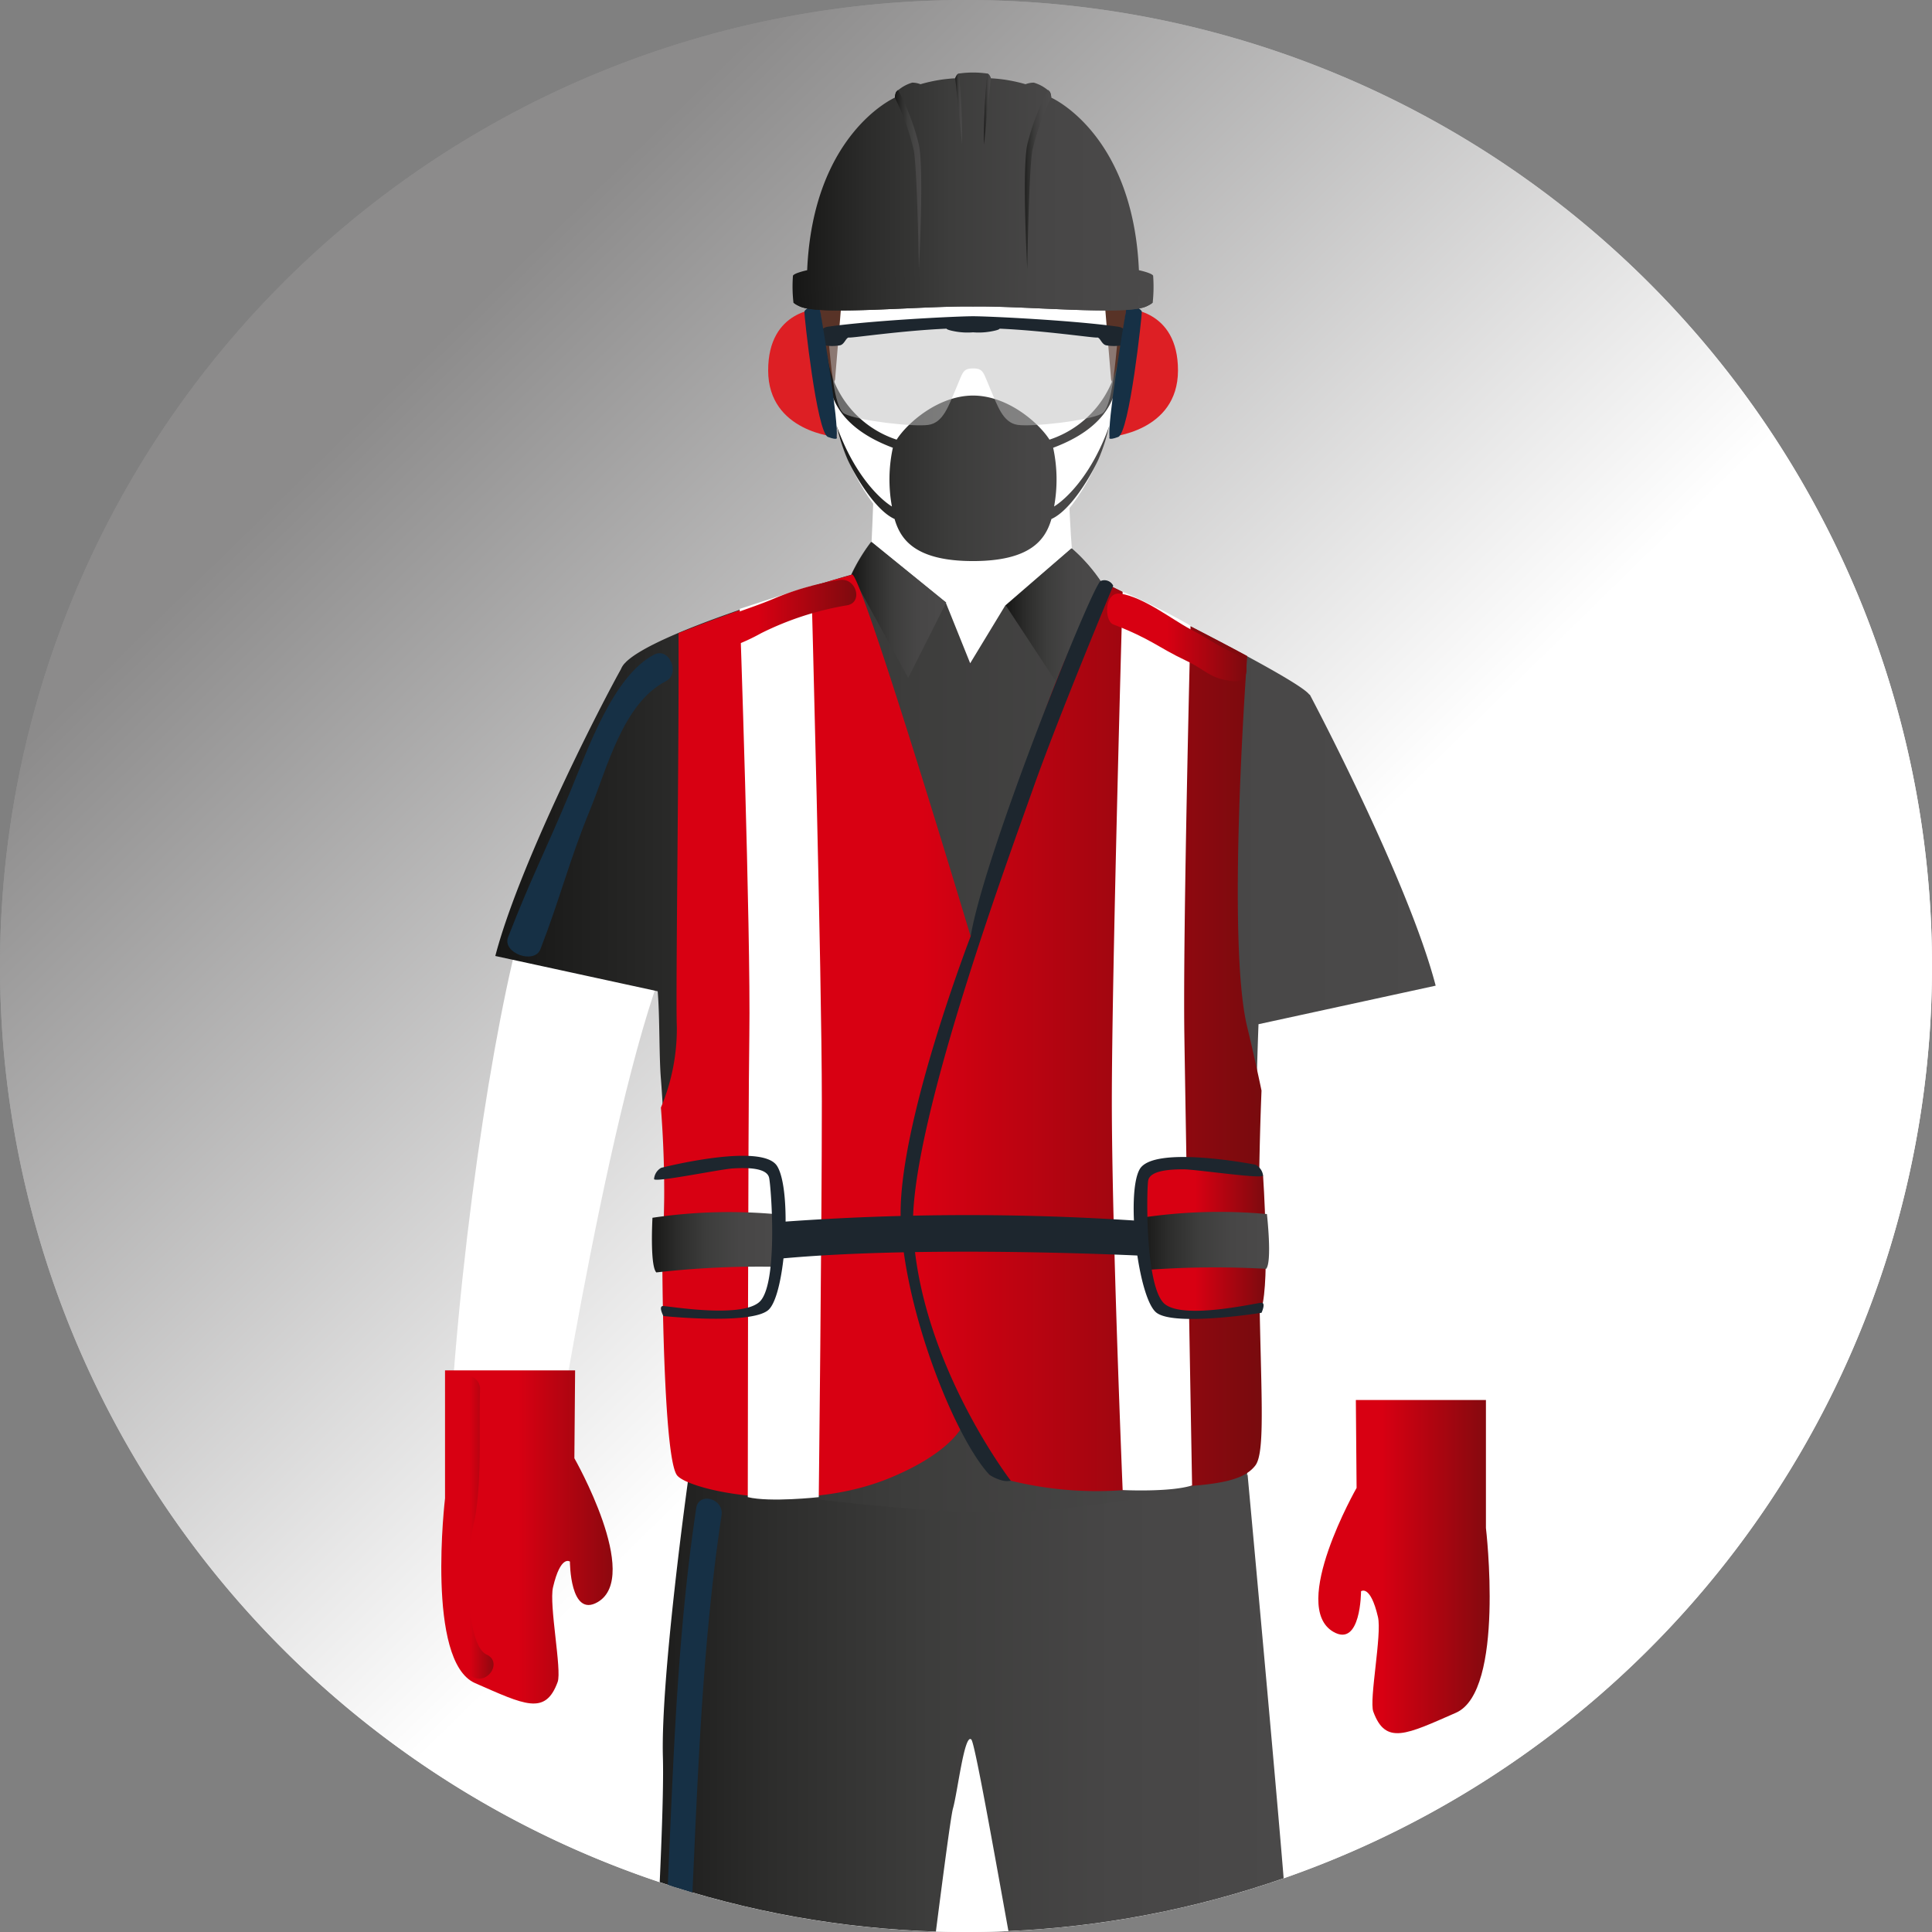 <svg xmlns="http://www.w3.org/2000/svg" xmlns:xlink="http://www.w3.org/1999/xlink" width="178.483" height="178.483" viewBox="0 0 178.483 178.483"><rect x="0" y="0" width="178.483" height="178.483" fill="#808080" stroke="none"/><defs><linearGradient id="a" x1="0.207" y1="0.2" x2="0.567" y2="0.568" gradientUnits="objectBoundingBox"><stop offset="0" stop-color="#8c8b8b"/><stop offset="1" stop-color="#fff"/></linearGradient><clipPath id="c"><path d="M192.237,298a89.241,89.241,0,1,1-89.243-89.246A89.241,89.241,0,0,1,192.237,298Z" transform="translate(-13.754 -208.752)" fill="none"/></clipPath><linearGradient id="d" y1="0.5" x2="1" y2="0.5" gradientUnits="objectBoundingBox"><stop offset="0.429" stop-color="#d80012"/><stop offset="1" stop-color="#760b0e"/></linearGradient><linearGradient id="e" x1="0" y1="0.5" x2="1" y2="0.5" xlink:href="#d"/><linearGradient id="f" x1="0" y1="0.5" x2="1" y2="0.5" xlink:href="#d"/><linearGradient id="g" y1="0.5" x2="1" y2="0.5" gradientUnits="objectBoundingBox"><stop offset="0" stop-color="#161615"/><stop offset="0.21" stop-color="#2c2c2b"/><stop offset="0.438" stop-color="#3d3d3c"/><stop offset="0.688" stop-color="#474646"/><stop offset="1" stop-color="#4b4a4a"/></linearGradient><linearGradient id="i" x1="0" y1="0.5" x2="1" y2="0.5" xlink:href="#g"/><linearGradient id="k" x1="0" y1="0.5" x2="1" y2="0.5" xlink:href="#g"/><linearGradient id="l" x1="0.002" y1="0.5" x2="0.999" y2="0.5" xlink:href="#g"/><linearGradient id="m" x1="-0.001" y1="0.5" x2="1" y2="0.5" xlink:href="#g"/><linearGradient id="n" x1="0" y1="0.5" x2="1.001" y2="0.5" xlink:href="#g"/><linearGradient id="q" x1="0" y1="0.5" x2="1" y2="0.5" xlink:href="#g"/><linearGradient id="r" x1="0" y1="0.5" x2="1" y2="0.5" xlink:href="#g"/><linearGradient id="s" x1="0" y1="0.5" x2="1" y2="0.5" xlink:href="#d"/><linearGradient id="t" x1="0" y1="0.5" x2="1" y2="0.5" xlink:href="#d"/><linearGradient id="x" x1="0" y1="0.5" x2="1" y2="0.5" xlink:href="#d"/></defs><g transform="translate(-867.162 -1524.689)"><path d="M192.237,298a89.241,89.241,0,1,1-89.243-89.246A89.241,89.241,0,0,1,192.237,298Z" transform="translate(853.408 1315.937)" fill="url(#a)"/><path d="M192.237,298a89.241,89.241,0,1,1-89.243-89.246A89.241,89.241,0,0,1,192.237,298Z" transform="translate(853.408 1315.937)" fill="url(#a)"/><g transform="translate(867.162 1524.689)"><g clip-path="url(#c)"><g transform="translate(40.768 6.699)"><path d="M69.292,242.525c2.779,9.661,6.269,32.091,7.055,52.187H66.885s-6.193-39.882-11.723-50.435C55.162,244.277,66.51,232.861,69.292,242.525Z" transform="translate(19.952 -161.694)" fill="#fff"/><path d="M35.577,241.546c-2.782,9.661-6.272,32.091-7.058,52.187h9.462S44.174,253.851,49.7,243.3C49.7,243.3,38.356,231.882,35.577,241.546Z" transform="translate(-27.967 -163.455)" fill="#fff"/><path d="M34,241.321c-1.352,9.568-4.643,22.685-5.074,36.236-.048,1.556,2.519,1.564,2.429,0-.683-11.93,2.72-23.961,4.987-35.589C36.639,240.44,34.221,239.774,34,241.321Z" transform="translate(-27.235 -158.459)" fill="#fff" style="mix-blend-mode:screen;isolation:isolate"/><path d="M40.684,253.99H28.667v11.821s-1.788,15.073,2.773,17.068,6.493,3.028,7.632-.106c.4-1.091-.809-7.122-.431-8.74.708-3.039,1.564-2.379,1.564-2.379s0,5.239,2.566,3.742c4.069-2.373-2.155-13.29-2.155-13.29Z" transform="translate(-28.322 -134.089)" fill="url(#d)"/><path d="M32.269,279.927c-1.466-.666-1.674-5.194-1.777-6.54a25.3,25.3,0,0,1,.714-6.2c.627-3.834.341-7.968.448-11.846a1.215,1.215,0,0,0-2.429,0L29,263.463c-.073,2.634-.327,4.343-.479,6.943a32.143,32.143,0,0,0,.439,7.833c.327,1.528,1,3.291,2.082,3.784C32.453,282.664,33.69,280.57,32.269,279.927Z" transform="translate(-28.072 -133.766)" fill="url(#e)" style="mix-blend-mode:screen;isolation:isolate"/><path d="M60.741,254.968H72.758v11.824s1.788,15.073-2.773,17.068-6.493,3.028-7.632-.106c-.4-1.091.809-7.122.431-8.74-.708-3.039-1.564-2.379-1.564-2.379s0,5.239-2.566,3.742c-4.069-2.373,2.155-13.29,2.155-13.29Z" transform="translate(23.748 -132.329)" fill="url(#f)"/><path d="M43.051,225.318s-.319,9.728-.638,12.918,2.95,11.211,9.017,11.351c8.631.2,10.92-12.467,10.282-13.744s-.8-10.844-.8-10.844S46.241,221.171,43.051,225.318Z" transform="translate(-3.016 -189.127)" fill="#fff"/><g transform="translate(32.106 5.39)"><g transform="translate(28.01 17.945)"><path d="M51.267,222.148s1.688-4.772,4.038-1.542-3.893,7.416-3.893,7.416S47.889,225.453,51.267,222.148Z" transform="translate(-49.803 -219.484)" fill="#fff"/><path d="M50.543,222.922c-.045.168,1.047-2.919,2.149-2.368s.551,1.984.551,1.984.991-2.149-.165-2.589S51.15,220.72,50.543,222.922Z" transform="translate(-48.474 -218.809)" fill="#fff"/><path d="M50.684,221.271s.515-.476.736-.182a1.689,1.689,0,0,1,.036,1.578c-.294.512-.551.66-.624.476s-.221-.77,0-.806.551-.551.33-.624-.33.109-.442.073S50.429,221.419,50.684,221.271Z" transform="translate(-48.45 -216.771)" fill="#fff"/></g><g transform="translate(0 17.945)"><path d="M44.361,222.148s-1.69-4.772-4.038-1.542,3.89,7.416,3.89,7.416S47.739,225.453,44.361,222.148Z" transform="translate(-39.794 -219.484)" fill="#fff"/><path d="M43.2,222.922c.048.168-1.044-2.919-2.146-2.368s-.551,1.984-.551,1.984-.991-2.149.165-2.589S42.592,220.72,43.2,222.922Z" transform="translate(-39.236 -218.809)" fill="#fff"/><path d="M41.759,221.271s-.512-.476-.733-.182a1.681,1.681,0,0,0-.036,1.578c.294.512.551.66.624.476s.221-.77,0-.806-.551-.551-.33-.624.33.109.439.073S42.017,221.419,41.759,221.271Z" transform="translate(-37.964 -216.771)" fill="#fff"/></g><ellipse cx="13.629" cy="19.84" rx="13.629" ry="19.84" transform="translate(3.391)" fill="#fff"/><path d="M52.252,219.291a14.8,14.8,0,0,1-.171,3.3c-.291,1.388-.87,4.732-.87,4.732l-.383-1.066-.616-7.413S50.735,217.863,52.252,219.291Z" transform="translate(-21.056 -203.282)" fill="#583327"/><path d="M40.828,219.291a14.908,14.908,0,0,0,.168,3.3c.294,1.388.873,4.732.873,4.732l.383-1.066.616-7.413S42.344,217.863,40.828,219.291Z" transform="translate(-37.981 -203.282)" fill="#583327"/><path d="M47.16,219.66c-.579-.16-2.11,5.284-2.242,7.9-.031.588.694.649.831,1.086.6,1.895,2.149,1.6,2.885.652a1.9,1.9,0,0,0,.381-.837c.056-.336,1.374-.658,1.259-1.307C49.855,224.8,47.737,219.823,47.16,219.66Z" transform="translate(-30.578 -201.229)" fill="#fff"/></g><path d="M68.039,221.433c.2-1.24,0-.887,0-.887a9.411,9.411,0,0,1-6.4,7.693c-.971-1.528-3.842-4.072-7.058-4.072s-6.087,2.544-7.061,4.072a9.409,9.409,0,0,1-6.4-7.693s-.2-.353,0,.887c.19,1.192-.33,5.163,6.05,7.556a13.846,13.846,0,0,0-.087,5.426c-1.069-.658-3.476-2.877-5.11-7.475a18.168,18.168,0,0,0,1,3.1c.618,1.36,2.5,4.693,4.36,5.533l.022.084c.543,1.785,1.864,3.8,7.22,3.8s6.675-2.018,7.22-3.8l.022-.084c1.855-.839,3.739-4.173,4.357-5.533a17.889,17.889,0,0,0,1-3.1c-1.632,4.6-4.041,6.817-5.107,7.475a13.846,13.846,0,0,0-.087-5.426C68.37,226.6,67.849,222.625,68.039,221.433Z" transform="translate(-5.454 -194.323)" fill="url(#g)"/><g transform="translate(35.121 22.518)"><path d="M54.447,219.384s-13.511.35-13.335,1.844.442,6.1,1.444,6.621c1.234.652,6.4,1.237,7.769,1.033s1.855-1.758,2.521-3.3.618-1.914,1.6-1.914.935.375,1.6,1.914,1.156,3.1,2.521,3.3,6.535-.381,7.769-1.033c1-.526,1.268-5.124,1.444-6.621S54.447,219.384,54.447,219.384Z" transform="translate(-40.441 -218.847)" fill="#bfbfbe" opacity="0.5"/><path d="M68.867,220.547c-.07-.35-.652-.4-.652-.4-4.181-.585-11.891-.957-13.338-.957s-9.16.372-13.338.957c0,0-.582.048-.652.4a2.235,2.235,0,0,0,.28,1.335,4.087,4.087,0,0,0,1.374,0c.465-.048.588-.77.893-.725s4.788-.632,8.992-.82c0,0-.025.1.7.238a6.375,6.375,0,0,0,1.752.1,6.375,6.375,0,0,0,1.752-.1c.722-.134.7-.238.7-.238,4.2.188,8.689.865,8.992.82s.428.677.893.725a4.087,4.087,0,0,0,1.374,0A2.256,2.256,0,0,0,68.867,220.547Z" transform="translate(-40.871 -219.192)" fill="#1d262e"/></g><g transform="translate(61.707 21.492)"><path d="M51.928,218.943,50.38,230.792s6.319-.439,6.325-6.14S51.928,218.943,51.928,218.943Z" transform="translate(-50.355 -218.614)" fill="#dd1f24"/><path d="M50.4,231s-.243.392.8,0,2.205-11.309,2.18-11.572-1.307-1.044-1.436-.277C51.563,221.424,50.205,229.641,50.4,231Z" transform="translate(-50.371 -218.825)" fill="#163045"/></g><g transform="translate(30.197 21.492)"><path d="M43.889,218.943l1.548,11.849s-6.319-.439-6.325-6.14S43.889,218.943,43.889,218.943Z" transform="translate(-39.112 -218.614)" fill="#dd1f24"/><path d="M43.29,231s.243.392-.8,0-2.208-11.309-2.18-11.572,1.307-1.044,1.436-.277C42.123,221.424,43.48,229.641,43.29,231Z" transform="translate(-36.965 -218.825)" fill="#163045"/></g><g transform="translate(32.444)"><path d="M73.232,229.919c-.109-.255-1.313-.509-1.313-.509-.549-12.641-8.1-15.943-8.1-15.943a1.469,1.469,0,0,0-.109-.512,3.607,3.607,0,0,0-1.5-.873,2.093,2.093,0,0,0-.764.146,14.124,14.124,0,0,0-3.21-.549s-.112-.383-.33-.437a9.1,9.1,0,0,0-2.625,0c-.221.053-.33.437-.33.437a14.1,14.1,0,0,0-3.21.549,2.1,2.1,0,0,0-.767-.146,3.614,3.614,0,0,0-1.494.873,1.469,1.469,0,0,0-.109.512s-7.553,3.3-8.1,15.943c0,0-1.2.255-1.313.509A13.322,13.322,0,0,0,40,232.365c.036.146.618.4.618.4,1.97.856,11.2-.073,15.98,0,4.78-.073,14.01.856,15.98,0,0,0,.582-.255.618-.4A13.573,13.573,0,0,0,73.232,229.919Z" transform="translate(-39.915 -211.146)" fill="url(#g)"/><path d="M73.143,220.323c-.036.146-.618.4-.618.4-1.97.856-11.2-.073-15.98,0-4.78-.073-14.01.856-15.98,0,0,0-.582-.255-.621-.4a15.346,15.346,0,0,1,5.082-1.668c2.818-.576,4.78-.814,11.519-.814s8.7.238,11.519.814A15.322,15.322,0,0,1,73.143,220.323Z" transform="translate(-39.862 -199.104)" fill="url(#i)"/><path d="M73.143,218.9c-.036.146-.618.4-.618.4-1.97.856-11.2-.073-15.98,0-4.78-.073-14.01.856-15.98,0,0,0-.582-.255-.621-.4l.213-.129a21.839,21.839,0,0,0,5.992.291c2.846-.137,5.776-.431,10.4-.431s7.553.294,10.4.431a21.812,21.812,0,0,0,5.989-.291C73.006,218.817,73.076,218.859,73.143,218.9Z" transform="translate(-39.862 -197.681)" fill="url(#i)"/><path d="M50.022,212.432a22.679,22.679,0,0,0-1.749,4.889c-.33,2-.467,10.945-.467,10.945s-.493-9.084,0-11.494a22.022,22.022,0,0,1,1.917-5.051h0a.648.648,0,0,1,.187.2A1.469,1.469,0,0,1,50.022,212.432Z" transform="translate(-26.116 -210.111)" fill="url(#k)"/><path d="M46.871,211.617l-.632,6.129a62.123,62.123,0,0,1,.3-6.565C46.762,211.233,46.871,211.617,46.871,211.617Z" transform="translate(-28.545 -211.084)" fill="url(#l)"/><path d="M43.295,212.432a22.678,22.678,0,0,1,1.749,4.889c.33,2,.467,10.945.467,10.945s.493-9.084,0-11.494a22.023,22.023,0,0,0-1.917-5.051h0a.648.648,0,0,0-.188.2A1.469,1.469,0,0,0,43.295,212.432Z" transform="translate(-33.835 -210.111)" fill="url(#m)"/><path d="M45.289,211.617l.63,6.129a61.247,61.247,0,0,0-.3-6.565C45.4,211.233,45.289,211.617,45.289,211.617Z" transform="translate(-30.249 -211.084)" fill="url(#n)"/></g><g transform="translate(10.547 127.778)"><g transform="translate(55.858 112.22)"><path d="M52.05,301.4c0,.532.106,7.548.532,8.717s2.127,1.17,3.084,1.489,1.489.425,1.489,2.127.957,5.1,7.654,5.849,7.231-3.084,7.338-4.679a7.476,7.476,0,0,0-2.446-5.955c-2.127-2.018-3.4-7.335-3.616-10.313s-9.143-1.382-10.419-.532A32.723,32.723,0,0,0,52.05,301.4Z" transform="translate(-52.05 -296.904)" fill="#8e4b2c"/><path d="M71.6,310.082c-.655,1.587-2.351,3.207-6.924,2.7-6.7-.742-7.654-4.148-7.654-5.849s-.535-1.808-1.492-2.124-2.656-.322-3.081-1.489a13.714,13.714,0,0,1-.322-2.633,4.411,4.411,0,0,0,3.031,1.9c2.779.644,2.314,1.643,2.494,3.549.26,2.773,2.639,4.223,5.986,4.721C66.907,311.335,69.361,311.285,71.6,310.082Z" transform="translate(-51.915 -290.104)" fill="#57311f"/></g><g transform="translate(0 112.123)"><path d="M53.5,302.31s1.914,5.743.319,7.548-6.381,2.127-6.7,3.19.425,1.808-.851,3.616-5.124,3.185-8.527,2.972-3.89-.47-4.847-2.065-1.086-5.161-.235-6.33,3.828-3.294,5-5.633,2.656-8.189,3.507-8.614,10.528.319,11.06,1.17A23.7,23.7,0,0,1,53.5,302.31Z" transform="translate(-32.09 -296.869)" fill="#8e4b2c"/><path d="M53.982,300.611a3.759,3.759,0,0,1-.63,2.519c-1.6,1.808-6.378,2.124-6.7,3.188s.423,1.811-.851,3.613-5.127,3.187-8.527,2.978-3.89-.476-4.847-2.071a.806.806,0,0,1-.078-.146,8.98,8.98,0,0,0,5.5.862c4.133-.5,6.786-1.5,7.623-3.5,1.117-2.664.28-3.674,2.563-4.388A15.989,15.989,0,0,0,53.982,300.611Z" transform="translate(-31.625 -290.139)" fill="#57311f"/><path d="M39.606,298.9c-.392,1.6-.714,3.442-1.757,4.757a36.408,36.408,0,0,1-2.67,3.042c-.935.954-2.116,1.788-2.605,2.9a9.843,9.843,0,0,0-.283,3.574,1.035,1.035,0,0,0,2.068,0c.084-3.369,2.438-5,4.587-7.209a12.414,12.414,0,0,0,3.112-6.162C42.374,298.51,39.92,297.6,39.606,298.9Z" transform="translate(-31.763 -294.351)" fill="#9e644e" style="mix-blend-mode:screen;isolation:isolate"/></g><path d="M41.042,259s-2.549,18.21-2.337,25.654-1.676,35.055-1.676,40.159-.963,17.659-1.175,21.7a69.732,69.732,0,0,0-.143,9.193c.213,1.911-1.346,4.427-.285,6.554s-1.494,6.417-1.494,7.055S36,372.882,36,372.882s9.087-1.173,11,.529,4.466,2.765,4.254.851c-.07-.613.868-1.48.851-2.522a22.06,22.06,0,0,0-.425-4.917c-.425-1.489,3.42-4.626,3.633-10.156s4.282-22.738,5.345-30.392S65.073,290.9,65.5,289.409s1.063-7.016,1.7-6.378,6.719,37.853,8.421,43.17,1.573,24.666,3.062,27.857,3.4,8.079,3.4,11.057c0,2.166,1.332,3.9,1.66,5.555.123.621-.826,1.923-.784,2.5.07,1,.641,2.992,1.71,3.062s2.11-1.245,3.134-1.139a16.7,16.7,0,0,0,4.632,0A33.838,33.838,0,0,0,99.1,373.41c2.177-.386,1.892-3.523.325-4.948-.546-.5.344-2.586.355-3.778.025-2.5-.893-5.857-.893-7.01,0-1.7-.638-34.025-1.063-37.853s-1.489-17.863-1.489-19.99-3.613-41.256-3.613-41.256S46.359,254.321,41.042,259Z" transform="translate(-28.78 -256.804)" fill="url(#g)"/><path d="M40.333,259.1c-1.939,12.9-2.18,25.906-2.81,38.886-.216,4.466-.747,8.793-.89,13.276-.277,8.687-.977,17.435-1.257,26.122l-.423,13.293c-.067,2.1-.288,4.257-.193,6.356.076,1.668,1.206,2.908.227,4.52a1.215,1.215,0,0,0,2.1,1.226,4.559,4.559,0,0,0,.9-3.442,15.539,15.539,0,0,1-.789-2.961c-.048-.926.062-1.923.092-2.849q.214-6.645.425-13.293l.848-26.544c.171-5.356,1.007-10.447,1.265-15.784.616-12.675.951-25.554,2.846-38.158C42.9,258.222,40.565,257.562,40.333,259.1Z" transform="translate(-27.329 -254.249)" fill="#163045" style="mix-blend-mode:screen;isolation:isolate"/></g><g transform="translate(4.991 43.367)"><path d="M105.341,240.733l-.031.022-.014-.022c-1-1.335-13.839-7.78-19.313-10.492a15.823,15.823,0,0,0-2.659-3.006l-6.106,5.27-3.244,5.345-2.258-5.611-6.9-5.6a16.694,16.694,0,0,0-1.844,3.036c-4.772,1.374-18.031,5.365-20.79,8.051l0,0-.039.045a1.725,1.725,0,0,0-.431.621c-2.421,4.354-9.5,18.4-11.608,26.5l15,3.26c.2,2.261.123,6.132.305,8.177a118.833,118.833,0,0,1,.132,16.288c0,4.041,2.34,20.628,2.34,20.628a196.079,196.079,0,0,0,24.669,2.978c12.759.638,27.009-3.4,27.009-3.4s.742-33.882,1.052-41.628l16.366-3.56C114.408,257.8,105.341,240.733,105.341,240.733Z" transform="translate(-30.105 -226.642)" fill="url(#g)"/><g transform="translate(32.916)"><path d="M50.607,232.239,47.095,239.2l-5.228-9.526a16.865,16.865,0,0,1,1.841-3.036Z" transform="translate(-41.867 -226.642)" fill="url(#q)"/><path d="M55.721,229.861l-4.159,9.263-4.606-7,6.106-5.267A15.612,15.612,0,0,1,55.721,229.861Z" transform="translate(-32.714 -226.259)" fill="url(#r)"/></g><path d="M44.066,230.445c-3.795,1.962-6.148,8.8-7.707,12.551-2.314,5.564-3.607,7.94-5.787,13.556-.565,1.458,2.429,2.549,2.989,1.105,1.836-4.732,2.656-8.189,4.587-12.882,1.587-3.859,3.02-9.817,7-11.874C46.532,232.185,45.454,229.726,44.066,230.445Z" transform="translate(-29.393 -220.037)" fill="#163045" style="mix-blend-mode:screen;isolation:isolate"/><path d="M91.054,275.4c-.848,21.269.854,32.782-.571,34.635s-4.99,1.853-12.258,2.281a33.278,33.278,0,0,1-12.3-1.422l-2.5-4.528s-.991,2.454-6.683,4.811c-8.267,3.42-18.493,1.176-19.668-.216S35.7,294.671,35.7,290.695a100.149,100.149,0,0,0-.132-13.721,18.8,18.8,0,0,0,1.472-7.433c-.123-3.036.221-26.5.154-36.4a163.569,163.569,0,0,1,15.988-5.387c.571-1.377,11,33.4,11,33.4s3.238-10.287,6.364-19.355a74.865,74.865,0,0,1,5.925-13.341c3.3,1.637,8.964,4.475,13.265,6.8-.039.425-1.945,26.275,0,34.285C90.41,272.322,91.054,275.387,91.054,275.4Z" transform="translate(-20.271 -224.716)" fill="url(#s)"/><path d="M49.954,260.816s-6.856,17.746-6.453,26.3,5.046,20.071,8.194,23.449a4.063,4.063,0,0,0,1.131.509,1.737,1.737,0,0,0,.834.034s-8.261-10.738-9.011-22.923c-.565-9.224,8.7-34.313,11.082-41.049s7.394-18.708,7.394-18.708a.906.906,0,0,0-1.159-.442C61.219,228.32,51.247,253.073,49.954,260.816Z" transform="translate(-6.042 -224.382)" fill="#1d262e"/><path d="M51.456,228.283s-1,35.248-1,47.08,1,35.917,1,35.917,4.363.221,6.414-.428c0,0-.59-33.347-.714-41.617-.143-9.694.571-37.811.571-37.811A62.821,62.821,0,0,0,51.456,228.283Z" transform="translate(6.499 -223.691)" fill="#fff"/><path d="M44.8,228.088s.963,35.81.963,47.64-.285,36.557-.285,36.557-4.489.5-6.557,0c0,0,.02-34.416.143-42.686.143-9.691-.89-39.373-.89-39.373S43.373,228.513,44.8,228.088Z" transform="translate(-15.598 -224.041)" fill="#fff"/><path d="M62.78,248.329s.658,9.655-.143,12.274c0,0-5.345.909-7.59.588s-2.779-2.46-3.313-4.117-.375-7.855-.162-8.443,2.354-1.6,3.207-1.5S61,247.277,62.78,248.329Z" transform="translate(8.146 -189.8)" fill="url(#t)"/><path d="M51.406,249.323a48.131,48.131,0,0,1,11.687-.355s.5,4.419-.073,5.06a84.87,84.87,0,0,0-11.329.123S51.334,250.179,51.406,249.323Z" transform="translate(8.189 -186.876)" fill="url(#g)"/><path d="M40.062,249.483a236.783,236.783,0,0,1,33.068-.07v3.207s-19.954-1-33.493.285C39.637,252.905,38.781,249.911,40.062,249.483Z" transform="translate(-13.465 -186.681)" fill="#1d262e"/><path d="M62.418,247.655s-9.406-1.853-10.69.428-.143,11.972,1.567,13.254,9.694,0,9.694,0,.425-.926,0-.926-7.055,1.567-8.908.143-1.713-10.4-1.57-11.4,2.138-1.069,3.28-1.069,7.341.926,7.341.571A1.29,1.29,0,0,0,62.418,247.655Z" transform="translate(7.795 -190.125)" fill="#1d262e"/><path d="M35.351,248.743s-.112,9.677.837,12.246c0,0,5.387.607,7.609.159s2.636-2.611,3.078-4.3-.073-7.867-.319-8.44-2.438-1.469-3.285-1.315S37.072,247.593,35.351,248.743Z" transform="translate(-20.678 -189.884)" fill="url(#s)"/><path d="M47.015,248.986a48.069,48.069,0,0,0-11.69.305s-.249,4.441.358,5.049A84.679,84.679,0,0,1,47,253.825S47.133,249.837,47.015,248.986Z" transform="translate(-20.807 -186.856)" fill="url(#i)"/><path d="M36,248.017s9.288-2.379,10.7-.176.817,11.947-.817,13.324-9.677.546-9.677.546-.479-.9-.053-.924,7.133,1.167,8.9-.361,1.119-10.486.921-11.474-2.194-.946-3.333-.882-7.276,1.34-7.3.985A1.3,1.3,0,0,1,36,248.017Z" transform="translate(-20.676 -190.197)" fill="#1d262e"/><path d="M50.718,227.908a25.348,25.348,0,0,0-6.109,1.732c-2.32.98-4.444,1.483-7.17,2.866-1.38.7-1.553,2.6,0,2.429a18.9,18.9,0,0,0,6.028-2.119,28.11,28.11,0,0,1,7.9-2.566C52.9,230.016,52.248,227.676,50.718,227.908Z" transform="translate(-18.895 -224.393)" fill="url(#x)" style="mix-blend-mode:screen;isolation:isolate"/><path d="M51.548,228.359c2.121.319,4.716,2.359,6.462,3.291,2.222,1.187,1.5.951,4.22,2.334,1.38.7,1.251,2.633-.3,2.46-2.194-.243-2.418-1-4.391-1.928-2.552-1.209-3.154-1.965-6.672-3.319C50.026,230.872,50.018,228.127,51.548,228.359Z" transform="translate(6.216 -223.579)" fill="url(#s)" style="mix-blend-mode:screen;isolation:isolate"/></g></g></g></g></g></svg>